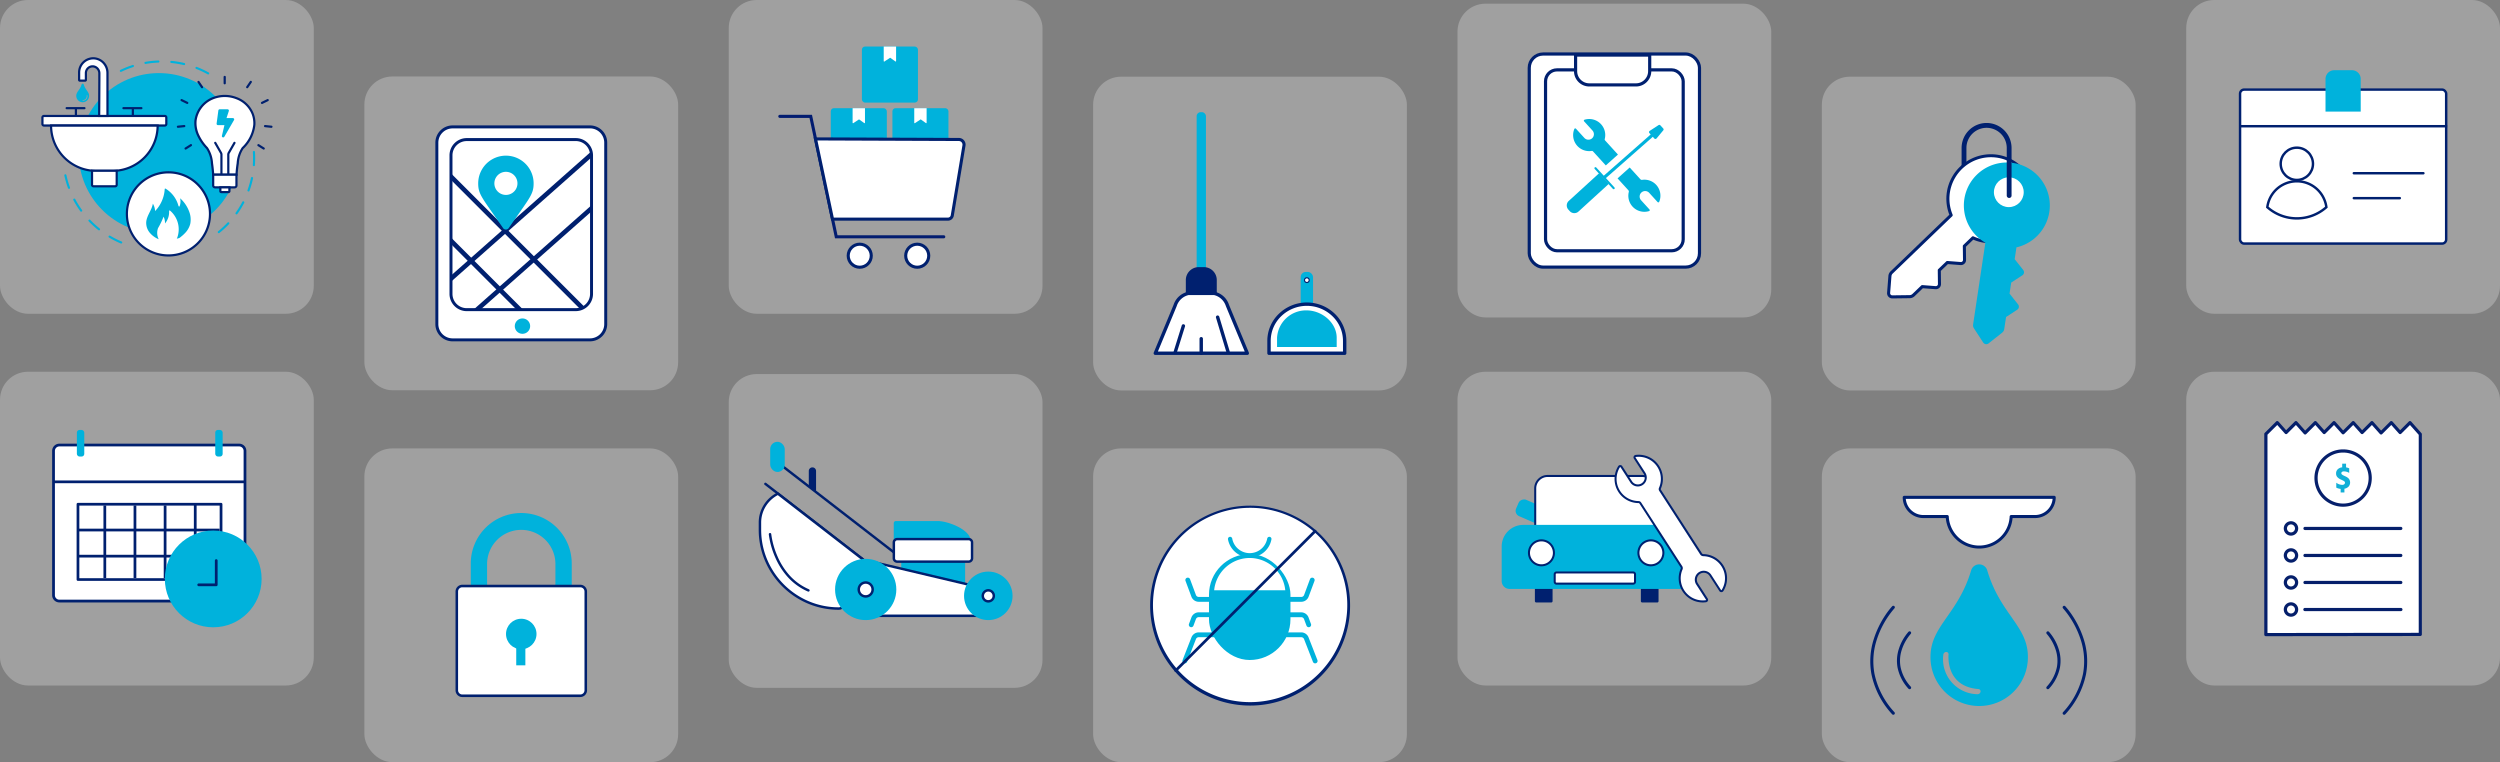 <?xml version="1.0" encoding="UTF-8"?> <svg xmlns="http://www.w3.org/2000/svg" id="Layer_1" data-name="Layer 1" viewBox="0 0 438.02 133.542"><rect x="0" y="0" width="438.02" height="133.542" fill="#808080" stroke="none"/><rect width="54.976" height="54.976" rx="4.901" style="fill:#fff;opacity:0.25"></rect><path d="M38.32,40.855a.187.187,0,0,1-.1-.332A16.6,16.6,0,0,0,39.863,39a.186.186,0,1,1,.271.256,17.008,17.008,0,0,1-1.684,1.558A.186.186,0,0,1,38.32,40.855Zm3.106-3.293a.2.2,0,0,1-.095-.034.187.187,0,0,1-.043-.261,16.546,16.546,0,0,0,1.175-1.909.187.187,0,0,1,.331.173,16.731,16.731,0,0,1-1.2,1.953A.186.186,0,0,1,41.426,37.562Zm2.1-4.008a.171.171,0,0,1-.05-.01.187.187,0,0,1-.112-.239,16.546,16.546,0,0,0,.613-2.158.187.187,0,0,1,.365.077,16.784,16.784,0,0,1-.627,2.207A.186.186,0,0,1,43.529,33.554ZM21.251,42.675a.176.176,0,0,1-.087-.014,16.91,16.91,0,0,1-2.046-1.035.187.187,0,1,1,.19-.321,16.6,16.6,0,0,0,2,1.012.187.187,0,0,1-.058.358Zm-3.89-2.313a.184.184,0,0,1-.131-.04,16.887,16.887,0,0,1-1.694-1.548.187.187,0,0,1,.27-.258,16.5,16.5,0,0,0,1.657,1.514.187.187,0,0,1-.1.332Zm-3.127-3.274a.188.188,0,0,1-.167-.077,16.75,16.75,0,0,1-1.215-1.947.187.187,0,0,1,.33-.176,16.364,16.364,0,0,0,1.188,1.9.187.187,0,0,1-.136.3Zm-2.129-4a.185.185,0,0,1-.19-.122,16.738,16.738,0,0,1-.641-2.2.187.187,0,1,1,.365-.079,16.386,16.386,0,0,0,.626,2.154.185.185,0,0,1-.111.239A.173.173,0,0,1,12.105,33.089Zm32.362-3.964a.186.186,0,0,1-.173-.2l0-.034a16.611,16.611,0,0,0,.008-2.242.187.187,0,1,1,.373-.024,17.054,17.054,0,0,1-.009,2.294l0,.033A.187.187,0,0,1,44.467,29.125Zm-8-16.077a.192.192,0,0,1-.085-.024,16.387,16.387,0,0,0-2.03-.954.187.187,0,0,1,.135-.348,16.788,16.788,0,0,1,2.077.976.187.187,0,0,1-.1.35ZM21.174,12.6a.187.187,0,0,1-.076-.355,16.884,16.884,0,0,1,2.131-.854.187.187,0,0,1,.115.356,16.345,16.345,0,0,0-2.084.834A.189.189,0,0,1,21.174,12.6Zm11.073-1.193a.165.165,0,0,1-.038,0A16.478,16.478,0,0,0,30,11.035a.186.186,0,1,1,.036-.371,16.718,16.718,0,0,1,2.263.376.186.186,0,0,1-.048.368Zm-6.762-.2a.187.187,0,0,1-.027-.371,16.882,16.882,0,0,1,2.281-.242.186.186,0,1,1,.014.372,16.614,16.614,0,0,0-2.23.238Z" style="fill:#00b2dc"></path><circle cx="27.835" cy="26.848" r="14.041" style="fill:#00b2dc"></circle><circle cx="29.513" cy="37.476" r="7.28" style="fill:#fff"></circle><path d="M29.513,44.95A7.474,7.474,0,1,1,34.8,42.761,7.429,7.429,0,0,1,29.513,44.95Zm0-14.561a7.088,7.088,0,1,0,5.011,2.076A7.037,7.037,0,0,0,29.513,30.389Z" style="fill:#00206f"></path><g id="UAwuVH"><path d="M28.905,39.149a2.272,2.272,0,0,0-.251-1.184,12.794,12.794,0,0,1-.963,2,2.468,2.468,0,0,0,.116,1.951,4.033,4.033,0,0,1-1.567-1.139,2.709,2.709,0,0,1-.625-1.809c.06-1.168.984-2.132,1.168-3.288a2.871,2.871,0,0,1,.394,1.3A6.07,6.07,0,0,0,28.855,33.2c0-.061.009-.137.066-.159a.153.153,0,0,1,.125.031,5.034,5.034,0,0,1,2.207,2.955c.023.088.1.2.175.154a.131.131,0,0,0,.046-.06,2.354,2.354,0,0,0,.081-1.386,5.772,5.772,0,0,1,1.557,2.255,3.858,3.858,0,0,1,.223,2.233,3.606,3.606,0,0,1-.887,1.581,5.945,5.945,0,0,1-.685.632,2.123,2.123,0,0,1-.369.271c-.095.045-.384.062-.432.176a4.311,4.311,0,0,0-1.142-4.96c-.038-.033-.088-.067-.134-.048s-.058.094-.055.152a3.116,3.116,0,0,1-.726,2.127Z" style="fill:#00b2dc"></path></g><rect x="7.43" y="20.319" width="21.709" height="1.676" rx="0.265" transform="translate(36.569 42.315) rotate(180)" style="fill:#fff"></rect><path d="M28.874,22.189H7.7a.459.459,0,0,1-.458-.459V20.584a.458.458,0,0,1,.458-.458H28.874a.458.458,0,0,1,.458.458V21.73A.459.459,0,0,1,28.874,22.189ZM7.7,20.513a.071.071,0,0,0-.071.071V21.73A.071.071,0,0,0,7.7,21.8H28.874a.071.071,0,0,0,.071-.072V20.584a.071.071,0,0,0-.071-.071Z" style="fill:#00206f"></path><path d="M16.885,22h2.8a7.938,7.938,0,0,1,7.938,7.938v0a0,0,0,0,1,0,0H8.947a0,0,0,0,1,0,0v0A7.938,7.938,0,0,1,16.885,22Z" transform="translate(36.569 51.942) rotate(180)" style="fill:#fff"></path><path d="M19.684,30.134h-2.8A8.133,8.133,0,0,1,8.753,22v-.193H27.816V22a8.133,8.133,0,0,1-8.132,8.132ZM9.143,22.2a7.744,7.744,0,0,0,7.742,7.551h2.8A7.746,7.746,0,0,0,27.426,22.2Z" style="fill:#00206f"></path><path d="M16.386,29.915h3.8a.263.263,0,0,1,.263.263v2.462a0,0,0,0,1,0,0H16.124a0,0,0,0,1,0,0V30.177A.263.263,0,0,1,16.386,29.915Z" transform="translate(36.569 62.553) rotate(180)" style="fill:#fff"></path><path d="M20.183,32.832h-3.8a.456.456,0,0,1-.456-.456V29.721h4.709v2.655A.456.456,0,0,1,20.183,32.832Zm-3.866-2.724v2.268a.069.069,0,0,0,.069.069h3.8a.069.069,0,0,0,.069-.069V30.108Z" style="fill:#00206f"></path><rect x="23.081" y="18.949" width="0.387" height="1.37" style="fill:#00206f"></rect><path d="M24.755,19.142h-3.11a.194.194,0,1,1,0-.387h3.11a.194.194,0,1,1,0,.387Z" style="fill:#00206f"></path><rect x="13.105" y="18.949" width="0.387" height="1.37" style="fill:#00206f"></rect><path d="M14.779,19.142H11.668a.194.194,0,0,1,0-.387h3.111a.194.194,0,1,1,0,.387Z" style="fill:#00206f"></path><path d="M14.3,14.8a.194.194,0,0,1,.373,0c.3,1.007.937,1.281.937,1.991a1.124,1.124,0,1,1-2.248,0C13.366,16.073,14,15.807,14.3,14.8Zm.156,2.8a.07.07,0,0,0,.022.038.068.068,0,0,0,.049.016.807.807,0,0,0,.787-.914.069.069,0,0,0-.067-.06.052.052,0,0,0-.054.059.708.708,0,0,1-.689.8A.053.053,0,0,0,14.46,17.6Z" style="fill:#00b2dc"></path><path d="M16.512,10.225a2.541,2.541,0,0,1,2.318,2.564v7.53H17.377l.03-6.091V12.857a1.216,1.216,0,0,0-1.065-1.227,1.183,1.183,0,0,0-1.3,1.176V14a.123.123,0,0,1-.124.124h-.933A.123.123,0,0,1,13.863,14V12.7A2.484,2.484,0,0,1,16.512,10.225Z" style="fill:#fff"></path><path d="M19.024,20.513H17.182l.032-6.286v-1.37a1.024,1.024,0,0,0-.891-1.034.987.987,0,0,0-1.085.983V14a.319.319,0,0,1-.318.318h-.933A.319.319,0,0,1,13.669,14V12.7a2.678,2.678,0,0,1,2.855-2.672h0a2.728,2.728,0,0,1,2.5,2.757Zm-1.453-.387h1.065V12.789a2.429,2.429,0,0,0-.614-1.617,2.227,2.227,0,0,0-1.523-.753A2.291,2.291,0,0,0,14.056,12.7v1.229h.8V12.806a1.378,1.378,0,0,1,.45-1.017,1.36,1.36,0,0,1,1.059-.351A1.413,1.413,0,0,1,17.6,12.857v1.371Z" style="fill:#00206f"></path><path d="M47.546,22.4h-.02l-1.1-.114a.193.193,0,1,1,.039-.385l1.1.114a.193.193,0,0,1-.02.386Z" style="fill:#00206f"></path><path d="M44.266,19.94a5.392,5.392,0,0,0-7.292-2.587,4.921,4.921,0,0,0-2.719,3.766,6.324,6.324,0,0,0,1.981,4.793l.038.041c.87.922,1.075,4.658,1.075,4.658h4.09s.2-3.736,1.075-4.658a6.714,6.714,0,0,0,2.048-4.093A4.588,4.588,0,0,0,44.266,19.94Z" style="fill:#fff"></path><path d="M41.439,30.805H37.165l-.01-.184c0-.009-.052-.939-.209-1.967a5.15,5.15,0,0,0-.813-2.568l-.038-.041A8.473,8.473,0,0,1,34.55,23.8a5.176,5.176,0,0,1-.488-2.7,5.123,5.123,0,0,1,2.826-3.919,5.816,5.816,0,0,1,4.614-.16,5.032,5.032,0,0,1,2.944,2.85h0a4.776,4.776,0,0,1,.31,2,6.8,6.8,0,0,1-2.1,4.215,5.154,5.154,0,0,0-.812,2.568c-.157,1.028-.209,1.958-.209,1.967l-.01.184Zm-3.909-.388h3.728c.023-.325.083-1.045.2-1.819a5.7,5.7,0,0,1,.914-2.778,6.44,6.44,0,0,0,2-3.97,4.39,4.39,0,0,0-.284-1.84,4.644,4.644,0,0,0-2.723-2.629,5.423,5.423,0,0,0-4.3.146,4.727,4.727,0,0,0-2.613,3.612,4.789,4.789,0,0,0,.455,2.5,8.067,8.067,0,0,0,1.476,2.146l.037.04a5.709,5.709,0,0,1,.914,2.778C37.447,29.372,37.507,30.092,37.53,30.417Z" style="fill:#00206f"></path><path d="M46.2,26.215a.2.2,0,0,1-.1-.03l-.935-.591a.194.194,0,0,1,.207-.327l.935.59a.194.194,0,0,1-.1.358Z" style="fill:#00206f"></path><path d="M39.369,14.781a.194.194,0,0,1-.194-.194V13.481a.194.194,0,0,1,.388,0v1.106A.194.194,0,0,1,39.369,14.781Z" style="fill:#00206f"></path><path d="M43.313,15.469a.188.188,0,0,1-.108-.033.193.193,0,0,1-.052-.269l.621-.915a.194.194,0,1,1,.32.218l-.62.914A.193.193,0,0,1,43.313,15.469Z" style="fill:#00206f"></path><path d="M45.908,18.222a.194.194,0,0,1-.085-.368l.993-.485a.193.193,0,1,1,.17.347l-.993.486A.189.189,0,0,1,45.908,18.222Z" style="fill:#00206f"></path><path d="M32.516,26.215a.194.194,0,0,1-.1-.358l.935-.59a.193.193,0,1,1,.206.327l-.934.591A.2.2,0,0,1,32.516,26.215Z" style="fill:#00206f"></path><path d="M31.171,22.4a.194.194,0,0,1-.02-.386l1.1-.114a.194.194,0,1,1,.04.385l-1.1.114Z" style="fill:#00206f"></path><path d="M35.4,15.469a.19.19,0,0,1-.16-.085l-.621-.914a.194.194,0,0,1,.321-.218l.62.915a.194.194,0,0,1-.051.269A.189.189,0,0,1,35.4,15.469Z" style="fill:#00206f"></path><path d="M32.81,18.222a.183.183,0,0,1-.085-.02l-.993-.486a.193.193,0,1,1,.17-.347l.993.485a.194.194,0,0,1-.085.368Z" style="fill:#00206f"></path><path d="M38.8,30.805a.194.194,0,0,1-.194-.194V27.1a.466.466,0,0,0-.061-.23l-1-1.742a.193.193,0,0,1,.336-.192l.995,1.742a.843.843,0,0,1,.112.422v3.509A.193.193,0,0,1,38.8,30.805Z" style="fill:#00206f"></path><path d="M40,30.805a.193.193,0,0,1-.193-.194V27.1a.843.843,0,0,1,.112-.422l.995-1.742a.193.193,0,1,1,.336.192l-.995,1.742a.466.466,0,0,0-.061.23v3.509A.194.194,0,0,1,40,30.805Z" style="fill:#00206f"></path><path d="M40.8,20.69H39.687l.41-1.249a.232.232,0,0,0-.223-.291H38.488a.232.232,0,0,0-.229.2l-.308,2.31a.232.232,0,0,0,.229.262h1.142l-.443,1.871a.231.231,0,0,0,.424.169L41,21.036A.23.23,0,0,0,40.8,20.69Z" style="fill:#00b2dc"></path><path d="M37.349,30.611h4.081a0,0,0,0,1,0,0v1.882a.331.331,0,0,1-.331.331H37.679a.331.331,0,0,1-.331-.331V30.611A0,0,0,0,1,37.349,30.611Z" style="fill:#fff"></path><path d="M41.1,33.017h-3.42a.525.525,0,0,1-.524-.524V30.417h4.468v2.076A.525.525,0,0,1,41.1,33.017Zm-3.557-2.212v1.688a.137.137,0,0,0,.137.137H41.1a.137.137,0,0,0,.137-.137V30.805Z" style="fill:#00206f"></path><path d="M38.608,32.824h1.586a0,0,0,0,1,0,0v.667a.162.162,0,0,1-.162.162H38.77a.162.162,0,0,1-.162-.162v-.667A0,0,0,0,1,38.608,32.824Z" style="fill:#fff"></path><path d="M40.031,33.847H38.77a.357.357,0,0,1-.356-.356V32.63h1.973v.861A.357.357,0,0,1,40.031,33.847Zm-1.23-.388H40v-.442H38.8Z" style="fill:#00206f"></path><rect x="63.841" y="13.401" width="54.976" height="54.976" rx="4.901" style="fill:#fff;opacity:0.25"></rect><rect x="79.018" y="24.457" width="24.622" height="29.793" rx="2.036" style="fill:#fff"></rect><rect x="85.637" y="37.441" width="0.812" height="23.545" transform="translate(-9.598 75.256) rotate(-45)" style="fill:#00206f"></rect><rect x="90.12" y="24.842" width="0.812" height="35.226" transform="translate(-3.506 76.446) rotate(-45)" style="fill:#00206f"></rect><rect x="74.755" y="46.62" width="33.966" height="0.812" transform="translate(-8.131 72.588) rotate(-41.497)" style="fill:#00206f"></rect><rect x="72.447" y="38.19" width="36.251" height="0.812" transform="translate(-2.839 69.7) rotate(-41.497)" style="fill:#00206f"></rect><path d="M103.362,22.234H79.3a2.758,2.758,0,0,0-2.758,2.759V56.786A2.758,2.758,0,0,0,79.3,59.544h24.067a2.758,2.758,0,0,0,2.758-2.758V24.993A2.758,2.758,0,0,0,103.362,22.234Zm.278,29.258a2.758,2.758,0,0,1-2.759,2.758H81.776a2.758,2.758,0,0,1-2.758-2.758V27.215a2.758,2.758,0,0,1,2.758-2.758h19.105a2.758,2.758,0,0,1,2.759,2.758Z" style="fill:#fff"></path><path d="M103.362,59.806H79.3a3.024,3.024,0,0,1-3.02-3.02V24.992a3.023,3.023,0,0,1,3.02-3.019h24.067a3.023,3.023,0,0,1,3.02,3.019V56.786A3.024,3.024,0,0,1,103.362,59.806ZM79.3,22.5a2.5,2.5,0,0,0-2.5,2.5V56.786a2.5,2.5,0,0,0,2.5,2.5h24.067a2.5,2.5,0,0,0,2.5-2.5V24.992a2.5,2.5,0,0,0-2.5-2.5Zm21.586,32.016H81.776a3.024,3.024,0,0,1-3.02-3.02V27.215a3.024,3.024,0,0,1,3.02-3.02h19.105a3.023,3.023,0,0,1,3.02,3.02V51.492A3.023,3.023,0,0,1,100.881,54.512ZM81.776,24.719a2.5,2.5,0,0,0-2.5,2.5V51.492a2.5,2.5,0,0,0,2.5,2.5h19.105a2.5,2.5,0,0,0,2.5-2.5V27.215a2.5,2.5,0,0,0-2.5-2.5Z" style="fill:#00206f"></path><circle cx="91.54" cy="57.139" r="1.349" style="fill:#00b2dc"></circle><path d="M88.14,39.958c-3.674-5.326-4.356-5.873-4.356-7.83a4.855,4.855,0,0,1,9.71,0c0,1.957-.682,2.5-4.356,7.83a.607.607,0,0,1-1,0Zm.5-5.807a2.023,2.023,0,1,0-2.023-2.023A2.023,2.023,0,0,0,88.639,34.151Z" style="fill:#00b2dc"></path><rect x="127.681" width="54.976" height="54.976" rx="4.901" style="fill:#fff;opacity:0.25"></rect><rect x="145.557" y="18.954" width="9.82" height="9.82" rx="0.547" style="fill:#00b2dc"></rect><path d="M151.432,21.571l-.883-.634a.065.065,0,0,0-.075,0l-.974.644c-.054.036-.117-.015-.117-.093V18.954h2.168V21.48C151.551,21.559,151.486,21.609,151.432,21.571Z" style="fill:#fff"></path><rect x="156.357" y="18.954" width="9.82" height="9.82" rx="0.547" style="fill:#00b2dc"></rect><path d="M162.232,21.571l-.883-.634a.065.065,0,0,0-.075,0l-.974.644c-.053.036-.117-.015-.117-.093V18.954h2.168V21.48C162.351,21.559,162.286,21.609,162.232,21.571Z" style="fill:#fff"></path><rect x="151.012" y="8.153" width="9.82" height="9.82" rx="0.547" style="fill:#00b2dc"></rect><path d="M156.887,10.771,156,10.137a.063.063,0,0,0-.075,0l-.975.644c-.053.035-.116-.015-.116-.093V8.153h2.168v2.526C157.006,10.759,156.94,10.809,156.887,10.771Z" style="fill:#fff"></path><polyline points="136.629 20.387 142.046 20.387 146.519 41.49 165.354 41.49" style="fill:none;stroke:#021c70;stroke-linecap:round;stroke-miterlimit:10;stroke-width:0.541px"></polyline><path d="M166.079,38.394H145.863l-2.979-14.056,25.122.1a.906.906,0,0,1,.889,1.055l-2.047,12.257A.769.769,0,0,1,166.079,38.394Z" style="fill:#fff;stroke:#00206f;stroke-miterlimit:10;stroke-width:0.541px"></path><circle cx="160.705" cy="44.803" r="2.019" style="fill:#fff;stroke:#00206f;stroke-miterlimit:10;stroke-width:0.541px"></circle><circle cx="150.633" cy="44.803" r="2.019" style="fill:#fff;stroke:#00206f;stroke-miterlimit:10;stroke-width:0.541px"></circle><rect x="191.522" y="13.435" width="54.976" height="54.976" rx="4.901" style="fill:#fff;opacity:0.25"></rect><rect x="209.663" y="19.655" width="1.628" height="29.704" rx="0.681" style="fill:#00b2dc"></rect><path d="M210.035,46.8h.884a2.269,2.269,0,0,1,2.269,2.269v2.594a.094.094,0,0,1-.094.094h-5.233a.094.094,0,0,1-.094-.094V49.072A2.269,2.269,0,0,1,210.035,46.8Z" style="fill:#00206f"></path><path d="M215.055,53.511a3.141,3.141,0,0,0-2.33-2.108l-2.248,0-2.249,0a3.141,3.141,0,0,0-2.33,2.108c-.793,1.941-3.48,8.382-3.48,8.382h16.117S215.849,55.452,215.055,53.511Z" style="fill:#fff"></path><path d="M218.535,62.191H202.418a.3.3,0,0,1-.275-.413c.027-.064,2.695-6.462,3.48-8.38a3.415,3.415,0,0,1,2.573-2.291l.032,0,2.248,0,2.25,0,.031,0a3.415,3.415,0,0,1,2.574,2.291c.785,1.918,3.453,8.316,3.479,8.38a.294.294,0,0,1-.027.28A.3.3,0,0,1,218.535,62.191Zm-15.669-.6h15.222c-.606-1.455-2.64-6.337-3.309-7.971a2.883,2.883,0,0,0-2.074-1.923l-2.229,0-2.228,0a2.867,2.867,0,0,0-2.074,1.923C205.506,55.258,203.472,60.14,202.866,61.6Z" style="fill:#00206f"></path><line x1="205.918" y1="61.656" x2="207.327" y2="57.141" style="fill:#fff"></line><path d="M205.918,61.954a.3.3,0,0,1-.285-.387l1.409-4.515a.3.3,0,1,1,.569.177L206.2,61.744A.3.3,0,0,1,205.918,61.954Z" style="fill:#00206f"></path><line x1="215.172" y1="61.656" x2="213.347" y2="55.604" style="fill:#fff"></line><path d="M215.172,61.954a.3.3,0,0,1-.286-.212l-1.825-6.052a.3.3,0,1,1,.571-.172l1.825,6.051a.3.3,0,0,1-.2.372A.29.29,0,0,1,215.172,61.954Z" style="fill:#00206f"></path><path d="M210.465,62.178a.3.3,0,0,1-.3-.3V59.35a.3.3,0,1,1,.6,0v2.53A.3.3,0,0,1,210.465,62.178Z" style="fill:#00206f"></path><rect x="227.89" y="47.645" width="2.164" height="7.455" rx="0.906" style="fill:#00b2dc"></rect><path d="M235.6,61.893V59.725a6.552,6.552,0,0,0-6.629-6.433h0a6.552,6.552,0,0,0-6.629,6.433v2.168Z" style="fill:#fff"></path><path d="M235.6,62.191H222.343a.3.3,0,0,1-.3-.3V59.725a6.59,6.59,0,0,1,2.038-4.757,7.043,7.043,0,0,1,9.779,0,6.59,6.59,0,0,1,2.038,4.757v2.168A.3.3,0,0,1,235.6,62.191Zm-12.96-.6H235.3v-1.87a5.994,5.994,0,0,0-1.857-4.329,6.445,6.445,0,0,0-8.948,0,6,6,0,0,0-1.857,4.329Z" style="fill:#00206f"></path><path d="M234.2,60.8V59.182c0-2.637-2.568-4.8-5.285-4.8h0a5.086,5.086,0,0,0-5.165,4.8V60.8Z" style="fill:#00b2dc"></path><circle cx="228.972" cy="49.089" r="0.414" style="fill:#fff"></circle><path d="M228.972,49.6a.515.515,0,1,1,.515-.515A.516.516,0,0,1,228.972,49.6Zm0-.828a.313.313,0,1,0,.313.313A.313.313,0,0,0,228.972,48.776Z" style="fill:#00206f"></path><rect x="255.362" y="0.643" width="54.976" height="54.976" rx="4.901" style="fill:#fff;opacity:0.25"></rect><rect x="267.937" y="9.464" width="29.827" height="37.334" rx="2.42" style="fill:#fff;stroke:#00206f;stroke-miterlimit:10;stroke-width:0.557px"></rect><rect x="270.792" y="12.242" width="24.118" height="31.692" rx="2.005" style="fill:#fff;stroke:#00206f;stroke-miterlimit:10;stroke-width:0.557px"></rect><path d="M276.055,9.649h12.985a0,0,0,0,1,0,0v2.818a2.409,2.409,0,0,1-2.409,2.409h-8.167a2.409,2.409,0,0,1-2.409-2.409V9.649a0,0,0,0,1,0,0Z" style="fill:#fff;stroke:#00206f;stroke-miterlimit:10;stroke-width:0.557px"></path><path d="M283.477,27.081,281.222,24.6a.262.262,0,0,1-.057-.242,2.809,2.809,0,0,0-3.543-3.383.172.172,0,0,0-.077.279l1.471,1.615a.967.967,0,0,1-.064,1.36h0a.967.967,0,0,1-1.36-.064l-1.47-1.615a.171.171,0,0,0-.285.05,2.809,2.809,0,0,0,3.038,3.844.256.256,0,0,1,.233.079l2.241,2.462Z" style="fill:#00b2dc"></path><path d="M290.191,32.4a2.809,2.809,0,0,0-2.482-.888.327.327,0,0,1-.292-.1l-1.881-2.066-2.128,1.907,1.9,2.086a.32.32,0,0,1,.071.294,2.808,2.808,0,0,0,3.55,3.353A.171.171,0,0,0,289,36.7l-1.471-1.616a.967.967,0,0,1,.064-1.36h0a.966.966,0,0,1,1.36.064l1.471,1.615a.171.171,0,0,0,.285-.05A2.812,2.812,0,0,0,290.191,32.4Z" style="fill:#00b2dc"></path><line x1="279.537" y1="29.47" x2="282.729" y2="32.968" style="fill:none;stroke:#00b2dc;stroke-linecap:round;stroke-miterlimit:10;stroke-width:0.372px"></line><path d="M276.714,29.929h2.522a0,0,0,0,1,0,0v7.2a1.079,1.079,0,0,1-1.079,1.079h-.364a1.079,1.079,0,0,1-1.079-1.079v-7.2A0,0,0,0,1,276.714,29.929Z" transform="translate(115.743 -194.212) rotate(47.613)" style="fill:#00b2dc"></path><line x1="281.169" y1="31.005" x2="289.702" y2="23.498" style="fill:none;stroke:#00b2dc;stroke-linecap:round;stroke-miterlimit:10;stroke-width:0.557px"></line><path d="M289.871,24.285l-.9-.985a.262.262,0,0,1,.09-.381l1.522-.992a.242.242,0,0,1,.311.016l.534.586a.242.242,0,0,1-.018.317l-1.157,1.391A.26.26,0,0,1,289.871,24.285Z" style="fill:#00b2dc"></path><rect x="383.043" width="54.976" height="54.976" rx="4.901" style="fill:#fff;opacity:0.25"></rect><rect x="392.475" y="15.699" width="36.114" height="26.979" rx="0.719" style="fill:#fff;stroke:#00206f;stroke-miterlimit:10;stroke-width:0.431px"></rect><line x1="392.301" y1="22.114" x2="428.762" y2="22.114" style="fill:none;stroke:#00206f;stroke-miterlimit:10;stroke-width:0.431px"></line><path d="M408.988,12.3h3.088a1.54,1.54,0,0,1,1.54,1.54v5.71a0,0,0,0,1,0,0h-6.168a0,0,0,0,1,0,0v-5.71A1.54,1.54,0,0,1,408.988,12.3Z" style="fill:#00b2dc"></path><line x1="412.408" y1="30.35" x2="424.599" y2="30.35" style="fill:none;stroke:#00206f;stroke-linecap:round;stroke-miterlimit:10;stroke-width:0.431px"></line><line x1="412.408" y1="34.716" x2="420.464" y2="34.716" style="fill:none;stroke:#00206f;stroke-linecap:round;stroke-miterlimit:10;stroke-width:0.431px"></line><circle cx="402.425" cy="28.701" r="2.828" style="fill:none;stroke:#00206f;stroke-miterlimit:10;stroke-width:0.431px"></circle><path d="M402.425,38.262A7.782,7.782,0,0,0,407.6,36.3a5.218,5.218,0,0,0-10.347,0A7.782,7.782,0,0,0,402.425,38.262Z" style="fill:none;stroke:#00206f;stroke-miterlimit:10;stroke-width:0.431px"></path><rect x="319.203" y="13.435" width="54.976" height="54.976" rx="4.901" style="fill:#fff;opacity:0.25"></rect><path d="M330.9,51.317l.231-2.949a.978.978,0,0,1,.3-.627L341.858,37.7a7.53,7.53,0,1,1,3.82,3.972l-1.507,1.451.032,2.416a.633.633,0,0,1-.682.64l-2.334-.183-1.407,1.355.032,2.416a.634.634,0,0,1-.683.64l-2.333-.183-1.54,1.483a.975.975,0,0,1-.663.272l-3.039.04A.649.649,0,0,1,330.9,51.317Z" style="fill:#fff"></path><path d="M331.545,52.285a.917.917,0,0,1-.914-.989l.231-2.949a1.24,1.24,0,0,1,.377-.8l10.3-9.919a7.8,7.8,0,1,1,4.193,4.361l-1.292,1.244.03,2.3a.9.9,0,0,1-.972.912l-2.213-.173-1.237,1.19.03,2.3a.9.9,0,0,1-.972.911L336.9,50.5l-1.453,1.4a1.234,1.234,0,0,1-.845.347l-3.04.04Zm-.378-.947a.38.38,0,0,0,.383.409l3.04-.04a.706.706,0,0,0,.479-.2l1.54-1.483a.271.271,0,0,1,.208-.074l2.333.183a.365.365,0,0,0,.393-.368l-.032-2.416a.272.272,0,0,1,.082-.2L341,45.8a.269.269,0,0,1,.207-.074l2.334.182a.363.363,0,0,0,.392-.368l-.032-2.416a.268.268,0,0,1,.083-.2l1.506-1.451a.271.271,0,0,1,.3-.05,7.27,7.27,0,1,0-3.683-3.831.27.27,0,0,1-.063.3L331.612,47.935a.7.7,0,0,0-.214.453l-.231,2.95Z" style="fill:#00206f"></path><path d="M350.507,36.084a2.881,2.881,0,0,1-2.082-.885h0a2.892,2.892,0,1,1,2.082.885Zm-1.681-1.271a2.335,2.335,0,1,0-.651-1.663,2.335,2.335,0,0,0,.651,1.663Z" style="fill:#00206f"></path><path d="M347.468,60.006l-1.615-2.478a.974.974,0,0,1-.148-.677l2.145-14.327a7.53,7.53,0,1,1,5.449.817l-.31,2.069,1.5,1.9a.633.633,0,0,1-.151.923l-1.961,1.28-.289,1.933,1.5,1.895a.633.633,0,0,1-.151.923l-1.96,1.28-.317,2.115a.979.979,0,0,1-.359.62l-2.385,1.887A.647.647,0,0,1,347.468,60.006Z" style="fill:#00b2dc"></path><circle cx="351.96" cy="33.678" r="2.611" style="fill:#fff"></circle><path d="M348.066,21.545a4.387,4.387,0,0,0-4.38,4.384V29.4l.257-.108a3.8,3.8,0,0,1,.591-.513V25.929a3.532,3.532,0,1,1,7.064,0v8.337h0v.013h0a.423.423,0,0,0,.844.022h0V25.929A4.387,4.387,0,0,0,348.066,21.545Z" style="fill:#00206f"></path><rect y="65.131" width="54.976" height="54.976" rx="4.901" style="fill:#fff;opacity:0.25"></rect><rect x="9.379" y="77.977" width="33.544" height="27.334" rx="1.023" style="fill:#fff"></rect><path d="M41.9,105.551H10.4a1.265,1.265,0,0,1-1.263-1.263V79A1.265,1.265,0,0,1,10.4,77.736H41.9A1.265,1.265,0,0,1,43.164,79v25.288A1.265,1.265,0,0,1,41.9,105.551ZM10.4,78.217A.783.783,0,0,0,9.62,79v25.288a.784.784,0,0,0,.782.783H41.9a.784.784,0,0,0,.782-.783V79a.783.783,0,0,0-.782-.783Z" style="fill:#00206f"></path><path d="M42.737,84.659H9.557a.24.24,0,1,1,0-.48h33.18a.24.24,0,0,1,0,.48Z" style="fill:#00206f"></path><rect x="13.468" y="75.329" width="1.298" height="4.661" rx="0.46" style="fill:#00b2dc"></rect><rect x="37.713" y="75.329" width="1.298" height="4.661" rx="0.46" style="fill:#00b2dc"></rect><path d="M38.728,101.778H13.662a.239.239,0,0,1-.24-.24V88.345a.239.239,0,0,1,.24-.24H38.728a.239.239,0,0,1,.24.24v13.193A.239.239,0,0,1,38.728,101.778ZM13.9,101.3H38.488V88.585H13.9Z" style="fill:#00206f"></path><rect x="13.56" y="92.626" width="24.92" height="0.48" style="fill:#00206f"></rect><rect x="13.56" y="97.202" width="24.92" height="0.48" style="fill:#00206f"></rect><rect x="18.125" y="88.556" width="0.48" height="12.728" style="fill:#00206f"></rect><rect x="23.406" y="88.556" width="0.48" height="12.728" style="fill:#00206f"></rect><rect x="28.687" y="88.556" width="0.48" height="12.728" style="fill:#00206f"></rect><rect x="33.967" y="88.477" width="0.48" height="12.942" style="fill:#00206f"></rect><circle cx="37.36" cy="101.431" r="8.478" style="fill:#00b2dc"></circle><path d="M37.886,102.706H34.817a.24.24,0,1,1,0-.48h2.829V98.22a.24.24,0,1,1,.48,0v4.246A.24.24,0,0,1,37.886,102.706Z" style="fill:#00206f"></path><rect x="63.841" y="78.565" width="54.976" height="54.976" rx="4.901" style="fill:#fff;opacity:0.25"></rect><path d="M91.329,110.948a8.855,8.855,0,0,1-8.845-8.844v-3.28a8.845,8.845,0,1,1,17.689,0v3.28A8.854,8.854,0,0,1,91.329,110.948Zm0-18.111a5.994,5.994,0,0,0-5.987,5.987v3.28a5.987,5.987,0,0,0,11.973,0v-3.28A5.993,5.993,0,0,0,91.329,92.837Z" style="fill:#00b2dc"></path><rect x="80.031" y="102.674" width="22.595" height="19.231" rx="0.964" style="fill:#fff"></rect><path d="M101.663,122.128H81a1.188,1.188,0,0,1-1.187-1.187v-17.3A1.188,1.188,0,0,1,81,102.451h20.668a1.188,1.188,0,0,1,1.187,1.186v17.3A1.188,1.188,0,0,1,101.663,122.128ZM81,102.9a.741.741,0,0,0-.741.74v17.3a.741.741,0,0,0,.741.74h20.668a.741.741,0,0,0,.74-.74v-17.3a.741.741,0,0,0-.74-.74Z" style="fill:#00206f"></path><circle cx="91.329" cy="111.081" r="2.671" style="fill:#00b2dc"></circle><rect x="90.45" y="113.242" width="1.598" height="3.328" style="fill:#00b2dc"></rect><rect x="127.681" y="65.538" width="54.976" height="54.976" rx="4.901" style="fill:#fff;opacity:0.25"></rect><path d="M153.616,100.093a.218.218,0,0,1-.133-.045l-19.5-15.086a.217.217,0,1,1,.265-.343l19.5,15.085a.217.217,0,0,1-.132.389Z" style="fill:#00206f"></path><path d="M136.294,86.492a5.665,5.665,0,0,0-3.146,5.059v1.271a13.841,13.841,0,0,0,13.8,13.8h0a1.041,1.041,0,0,0,1.039-1.039l3.115-7.634Z" style="fill:#fff"></path><path d="M146.948,106.839a13.845,13.845,0,0,1-5.443-1.106,14.148,14.148,0,0,1-7.468-7.468,13.841,13.841,0,0,1-1.106-5.443V91.551a5.835,5.835,0,0,1,.909-3.127A5.93,5.93,0,0,1,136.2,86.3a.216.216,0,0,1,.229.023l14.808,11.457a.216.216,0,0,1,.068.253l-3.1,7.6A1.258,1.258,0,0,1,146.948,106.839ZM136.271,86.748a5.486,5.486,0,0,0-2.064,1.909,5.388,5.388,0,0,0-.842,2.894v1.271a13.4,13.4,0,0,0,1.072,5.274,13.716,13.716,0,0,0,7.238,7.238,13.41,13.41,0,0,0,5.273,1.071.823.823,0,0,0,.822-.822.23.23,0,0,1,.016-.082l3.053-7.481Z" style="fill:#00206f"></path><rect x="157.906" y="98.131" width="11.192" height="5.059" style="fill:#00b2dc"></rect><path d="M170.053,94.729h-13.46V91.662a.364.364,0,0,1,.36-.369h7.362c1.811,0,5.738,1.538,5.738,3.436Z" style="fill:#00b2dc"></path><polygon points="171.404 107.893 153.404 107.893 153.404 98.575 171.404 102.832 171.404 107.893" style="fill:#fff"></polygon><path d="M171.4,108.11h-18a.217.217,0,0,1-.217-.217V98.575a.215.215,0,0,1,.082-.17.213.213,0,0,1,.185-.041l18,4.257a.216.216,0,0,1,.167.211v5.061A.217.217,0,0,1,171.4,108.11Zm-17.783-.434h17.566V103l-17.566-4.155Z" style="fill:#00206f"></path><circle cx="151.677" cy="103.281" r="5.366" style="fill:#00b2dc"></circle><circle cx="151.677" cy="103.281" r="1.218" style="fill:#fff"></circle><path d="M151.677,104.716a1.435,1.435,0,1,1,1.435-1.435A1.437,1.437,0,0,1,151.677,104.716Zm0-2.436a1,1,0,1,0,1,1A1,1,0,0,0,151.677,102.28Z" style="fill:#00206f"></path><circle cx="173.158" cy="104.396" r="4.25" style="fill:#00b2dc"></circle><circle cx="173.158" cy="104.396" r="0.965" style="fill:#fff"></circle><path d="M173.158,105.578a1.182,1.182,0,1,1,1.181-1.182A1.183,1.183,0,0,1,173.158,105.578Zm0-1.93a.748.748,0,1,0,.747.748A.749.749,0,0,0,173.158,103.648Z" style="fill:#00206f"></path><rect x="156.608" y="94.457" width="13.699" height="3.943" rx="0.583" style="fill:#fff"></rect><path d="M169.724,98.617H157.191a.8.8,0,0,1-.8-.8V95.04a.8.8,0,0,1,.8-.8h12.533a.8.8,0,0,1,.8.8v2.777A.8.8,0,0,1,169.724,98.617Zm-12.533-3.943a.366.366,0,0,0-.366.366v2.777a.366.366,0,0,0,.366.366h12.533a.366.366,0,0,0,.366-.366V95.04a.366.366,0,0,0-.366-.366Z" style="fill:#00206f"></path><path d="M156.535,96.925a.222.222,0,0,1-.133-.045L136.9,81.794a.217.217,0,1,1,.266-.343l19.5,15.086a.217.217,0,0,1-.133.388Z" style="fill:#00206f"></path><rect x="134.947" y="77.406" width="2.544" height="5.289" rx="1.272" style="fill:#00b2dc"></rect><path d="M141.832,85.423a5.84,5.84,0,0,1,1.07.709.64.64,0,0,0,.079-.307V82.5a.638.638,0,0,0-1.275,0v2.829C141.748,85.357,141.79,85.389,141.832,85.423Z" style="fill:#00206f"></path><path d="M141.642,103.659a.225.225,0,0,1-.087-.017,10.3,10.3,0,0,1-3.677-2.7,12.732,12.732,0,0,1-2.065-3.317,14.564,14.564,0,0,1-1.115-4.006.217.217,0,0,1,.432-.041h0a14.342,14.342,0,0,0,1.087,3.887,12.274,12.274,0,0,0,1.993,3.2,9.838,9.838,0,0,0,3.518,2.579.217.217,0,0,1-.086.416Z" style="fill:#00206f"></path><rect x="191.522" y="78.565" width="54.976" height="54.976" rx="4.901" style="fill:#fff;opacity:0.25"></rect><circle cx="219.01" cy="106.054" r="17.323" style="fill:#fff"></circle><path d="M219.01,123.622a17.515,17.515,0,1,1,6.838-1.381A17.458,17.458,0,0,1,219.01,123.622Zm0-34.647a17.022,17.022,0,1,0,6.648,1.342A16.965,16.965,0,0,0,219.01,88.975Z" style="fill:#00206f"></path><rect x="211.824" y="97.074" width="14.274" height="18.563" rx="7.137" style="fill:#00b2dc"></rect><path d="M218.96,97.669a3.868,3.868,0,0,1-3.806-3.172.372.372,0,0,1,.081-.307.376.376,0,0,1,.66.174,3.117,3.117,0,0,0,6.13,0,.377.377,0,0,1,.661-.174.372.372,0,0,1,.081.307A3.868,3.868,0,0,1,218.96,97.669Z" style="fill:#00b2dc"></path><path d="M225.191,103.416a6.282,6.282,0,0,0-6.231-5.653h0a6.281,6.281,0,0,0-6.23,5.653Z" style="fill:#fff"></path><path d="M227.987,105.438h-1.975a.423.423,0,1,1,0-.845h1.975a.533.533,0,0,0,.5-.345l1.03-2.763a.422.422,0,1,1,.791.3l-1.03,2.762A1.38,1.38,0,0,1,227.987,105.438Z" style="fill:#00b2dc"></path><path d="M229.305,109.891a.422.422,0,0,1-.4-.275l-.424-1.137a.534.534,0,0,0-.5-.346h-1.975a.423.423,0,1,1,0-.845h1.975a1.381,1.381,0,0,1,1.289.9l.424,1.137a.421.421,0,0,1-.248.543A.4.4,0,0,1,229.305,109.891Z" style="fill:#00b2dc"></path><path d="M230.428,116.227a.421.421,0,0,1-.393-.269l-1.548-3.964,0-.006a.534.534,0,0,0-.5-.345h-3.234a.423.423,0,1,1,0-.845h3.234a1.382,1.382,0,0,1,1.288.892l1.547,3.961a.423.423,0,0,1-.394.576Z" style="fill:#00b2dc"></path><path d="M212.008,105.438h-1.975a1.382,1.382,0,0,1-1.29-.895l-1.03-2.762a.423.423,0,0,1,.792-.3l1.03,2.763a.532.532,0,0,0,.5.345h1.975a.423.423,0,1,1,0,.845Z" style="fill:#00b2dc"></path><path d="M208.715,109.891a.4.4,0,0,1-.147-.027.422.422,0,0,1-.249-.543l.424-1.137a1.383,1.383,0,0,1,1.29-.9h1.975a.423.423,0,1,1,0,.845h-1.975a.533.533,0,0,0-.5.346l-.424,1.137A.422.422,0,0,1,208.715,109.891Z" style="fill:#00b2dc"></path><path d="M207.592,116.227a.413.413,0,0,1-.154-.029.423.423,0,0,1-.24-.547l1.547-3.961a1.38,1.38,0,0,1,1.288-.892h3.234a.423.423,0,1,1,0,.845h-3.234a.532.532,0,0,0-.5.345l0,.006-1.548,3.964A.421.421,0,0,1,207.592,116.227Z" style="fill:#00b2dc"></path><line x1="205.996" y1="117.486" x2="230.423" y2="93.059" style="fill:#fff"></line><path d="M206,117.731a.245.245,0,0,1-.173-.418L230.25,92.886a.245.245,0,0,1,.346.346l-24.427,24.427A.243.243,0,0,1,206,117.731Z" style="fill:#00206f"></path><rect x="255.362" y="65.131" width="54.976" height="54.976" rx="4.901" style="fill:#fff;opacity:0.25"></rect><rect x="287.491" y="101.92" width="3.099" height="3.642" rx="0.227" style="fill:#00206f"></rect><circle cx="288.849" cy="97.574" r="2.185" style="fill:#fff"></circle><path d="M288.849,99.95a2.376,2.376,0,1,1,2.376-2.376A2.378,2.378,0,0,1,288.849,99.95Zm0-4.37a1.994,1.994,0,1,0,1.994,1.994A2,2,0,0,0,288.849,95.58Z" style="fill:#00206f"></path><path d="M292.375,95.214h-4.7a.191.191,0,0,1,0-.381h4.7a.191.191,0,1,1,0,.381Z" style="fill:#00206f"></path><path d="M292.375,100.758h-4.7a.191.191,0,0,1,0-.382h4.7a.191.191,0,0,1,0,.382Z" style="fill:#00206f"></path><rect x="268.923" y="101.92" width="3.099" height="3.642" rx="0.227" style="fill:#00206f"></rect><rect x="266.597" y="87.085" width="3.125" height="5.036" rx="1.004" transform="translate(457.216 -120.625) rotate(113.488)" style="fill:#00b2dc"></rect><path d="M271.15,83.394h16.565a2.167,2.167,0,0,1,2.167,2.167v7.06a0,0,0,0,1,0,0h-20.9a0,0,0,0,1,0,0v-7.06A2.167,2.167,0,0,1,271.15,83.394Z" style="fill:#fff"></path><path d="M289.882,92.8h-20.9a.179.179,0,0,1-.179-.179v-7.06a2.349,2.349,0,0,1,2.346-2.346h16.565a2.349,2.349,0,0,1,2.346,2.346v7.06A.179.179,0,0,1,289.882,92.8Zm-20.721-.357H289.7V85.562a1.991,1.991,0,0,0-1.989-1.989H271.15a1.992,1.992,0,0,0-1.989,1.989Z" style="fill:#00206f"></path><path d="M266.887,91.965h25.158a3.78,3.78,0,0,1,3.78,3.78v6.064a1.374,1.374,0,0,1-1.374,1.374h-29.97a1.374,1.374,0,0,1-1.374-1.374V95.745a3.78,3.78,0,0,1,3.78-3.78Z" style="fill:#00b2dc"></path><circle cx="270.075" cy="96.862" r="2.185" style="fill:#fff"></circle><path d="M270.075,99.225a2.364,2.364,0,1,1,2.363-2.363A2.366,2.366,0,0,1,270.075,99.225Zm0-4.37a2.007,2.007,0,1,0,2.006,2.007A2.009,2.009,0,0,0,270.075,94.855Z" style="fill:#00206f"></path><circle cx="289.251" cy="96.862" r="2.185" style="fill:#fff"></circle><path d="M289.251,99.225a2.364,2.364,0,1,1,2.363-2.363A2.366,2.366,0,0,1,289.251,99.225Zm0-4.37a2.007,2.007,0,1,0,2.006,2.007A2.009,2.009,0,0,0,289.251,94.855Z" style="fill:#00206f"></path><rect x="272.397" y="100.302" width="14.072" height="1.957" rx="0.322" style="fill:#fff"></rect><path d="M286.147,102.437H272.718a.5.5,0,0,1-.5-.5v-1.314a.5.5,0,0,1,.5-.5h13.429a.5.5,0,0,1,.5.5v1.314A.5.5,0,0,1,286.147,102.437Zm-13.429-1.957a.143.143,0,0,0-.143.143v1.314a.143.143,0,0,0,.143.143h13.429a.143.143,0,0,0,.143-.143v-1.314a.143.143,0,0,0-.143-.143Z" style="fill:#00206f"></path><path d="M298.055,97.053l-7.2-11.151a.376.376,0,0,1-.024-.359,4.054,4.054,0,0,0-4.239-5.655.248.248,0,0,0-.176.379l1.71,2.648a1.392,1.392,0,0,1-.414,1.919h0a1.392,1.392,0,0,1-1.92-.413l-1.709-2.648a.247.247,0,0,0-.417.005,4.053,4.053,0,0,0,3.411,6.19.371.371,0,0,1,.313.168l7.2,11.158a.464.464,0,0,1,.031.434,4.052,4.052,0,0,0,4.255,5.615.248.248,0,0,0,.176-.379l-1.709-2.647a1.392,1.392,0,0,1,.413-1.92h0a1.393,1.393,0,0,1,1.92.414l1.709,2.647a.248.248,0,0,0,.418,0,4.053,4.053,0,0,0-3.361-6.189A.469.469,0,0,1,298.055,97.053Z" style="fill:#fff"></path><path d="M298.354,105.556a4.231,4.231,0,0,1-3.894-5.9.287.287,0,0,0-.016-.268l-7.2-11.158a.194.194,0,0,0-.165-.085,4.232,4.232,0,0,1-3.561-6.463.426.426,0,0,1,.719-.007l1.709,2.647a1.21,1.21,0,0,0,2.034-1.313l-1.71-2.647a.427.427,0,0,1,.3-.653,4.266,4.266,0,0,1,2.3.342,4.23,4.23,0,0,1,2.125,5.562.2.2,0,0,0,.011.19l7.2,11.151a.3.3,0,0,0,.245.13,4.232,4.232,0,0,1,3.509,6.461.426.426,0,0,1-.72.008l-1.709-2.648a1.214,1.214,0,0,0-1.673-.36h0a1.211,1.211,0,0,0-.359,1.672l1.709,2.648a.426.426,0,0,1-.3.652A4.218,4.218,0,0,1,298.354,105.556ZM283.876,81.84h0a.067.067,0,0,0-.058.032,3.908,3.908,0,0,0-.582,2.048,3.876,3.876,0,0,0,3.844,3.87.551.551,0,0,1,.461.249l7.2,11.158a.642.642,0,0,1,.045.6,3.876,3.876,0,0,0,4.068,5.368.069.069,0,0,0,.049-.1l-1.709-2.647a1.569,1.569,0,0,1,.466-2.167h0a1.571,1.571,0,0,1,2.166.468l1.709,2.647a.069.069,0,0,0,.116,0,3.9,3.9,0,0,0,.582-2.049,3.872,3.872,0,0,0-3.8-3.868.653.653,0,0,1-.537-.293L290.705,86a.556.556,0,0,1-.038-.527,3.874,3.874,0,0,0-4.052-5.405.068.068,0,0,0-.049.1l1.71,2.648a1.567,1.567,0,0,1-2.634,1.7l-1.709-2.648A.066.066,0,0,0,283.876,81.84Z" style="fill:#00206f"></path><rect x="383.043" y="65.131" width="54.976" height="54.976" rx="4.901" style="fill:#fff;opacity:0.25"></rect><g id="Layer_2" data-name="Layer 2"><path d="M424.063,76.078h0l-1.805-2.027-1.731,1.732-1.543-1.732-1.8,1.8-1.6-1.8-1.731,1.732-1.547-1.732-1.78,1.775-1.586-1.775-1.73,1.732-1.542-1.732-1.8,1.8-1.6-1.8-1.729,1.732-1.543-1.732L397,76.043v35.144l27.062-.032Z" style="fill:#fff"></path><path d="M397,111.467a.282.282,0,0,1-.281-.28V76.043a.281.281,0,0,1,.083-.2l1.993-1.991a.279.279,0,0,1,.407.012l1.345,1.51,1.52-1.522a.271.271,0,0,1,.206-.082.281.281,0,0,1,.2.094l1.408,1.577,1.588-1.589a.28.28,0,0,1,.207-.082.285.285,0,0,1,.2.094l1.345,1.51,1.52-1.522a.263.263,0,0,1,.206-.082.277.277,0,0,1,.2.094l1.389,1.554,1.57-1.566a.271.271,0,0,1,.206-.082.281.281,0,0,1,.2.094l1.349,1.51,1.522-1.522a.276.276,0,0,1,.206-.082.287.287,0,0,1,.2.094l1.4,1.577,1.589-1.589a.273.273,0,0,1,.206-.082.285.285,0,0,1,.2.094l1.345,1.51,1.522-1.522a.283.283,0,0,1,.207-.082.287.287,0,0,1,.2.094l1.8,2.027a.277.277,0,0,1,.071.186v35.077a.28.28,0,0,1-.28.28L397,111.467Zm.28-35.308v34.747l26.5-.031V76.185l-1.535-1.726-1.522,1.522a.257.257,0,0,1-.206.082.277.277,0,0,1-.2-.094l-1.346-1.51-1.589,1.589a.253.253,0,0,1-.206.082.277.277,0,0,1-.2-.094l-1.4-1.576-1.521,1.521a.268.268,0,0,1-.206.082.277.277,0,0,1-.2-.094l-1.35-1.51-1.57,1.565a.273.273,0,0,1-.206.082.28.28,0,0,1-.2-.093l-1.388-1.554-1.52,1.522a.262.262,0,0,1-.207.082.279.279,0,0,1-.2-.094l-1.345-1.51-1.589,1.589a.258.258,0,0,1-.206.082.28.28,0,0,1-.2-.093l-1.407-1.578-1.52,1.522a.254.254,0,0,1-.206.082.281.281,0,0,1-.2-.094l-1.345-1.51Z" style="fill:#051f6b"></path><path d="M411.6,82.052v.8a1.838,1.838,0,0,0-.934-.259.521.521,0,0,0-.33.087.279.279,0,0,0-.114.228.312.312,0,0,0,.134.247,1.978,1.978,0,0,0,.415.23c.116.052.211.1.286.136a2.13,2.13,0,0,1,.261.161,1.012,1.012,0,0,1,.232.216,1.071,1.071,0,0,1,.147.28,1.084,1.084,0,0,1-.207,1.076,1.29,1.29,0,0,1-.73.374v.661H410.1v-.635a1.95,1.95,0,0,1-.766-.217v-.859a1.813,1.813,0,0,0,1.076.374.507.507,0,0,0,.323-.111.348.348,0,0,0,.11-.373.238.238,0,0,0-.062-.094.61.61,0,0,0-.086-.074.827.827,0,0,0-.121-.073l-.136-.069-.163-.079L410.1,84a1.768,1.768,0,0,1-.58-.411.94.94,0,0,1-.22-.648.977.977,0,0,1,.284-.714,1.286,1.286,0,0,1,.788-.347v-.637h.676v.648A2.1,2.1,0,0,1,411.6,82.052Z" style="fill:#12afd7"></path><path d="M410.532,88.784a5.025,5.025,0,1,1,5.024-5.025A5.031,5.031,0,0,1,410.532,88.784Zm0-9.49A4.465,4.465,0,1,0,415,83.759,4.47,4.47,0,0,0,410.532,79.294Z" style="fill:#051f6b"></path><path d="M420.654,92.867H403.839a.281.281,0,0,1,0-.561h16.815a.281.281,0,0,1,0,.561Z" style="fill:#051f6b"></path><path d="M401.4,93.851a1.265,1.265,0,1,1,1.264-1.265A1.266,1.266,0,0,1,401.4,93.851Zm0-1.969a.7.7,0,1,0,.7.7A.705.705,0,0,0,401.4,91.882Z" style="fill:#051f6b"></path><path d="M420.654,97.6H403.839a.281.281,0,0,1,0-.561h16.815a.281.281,0,0,1,0,.561Z" style="fill:#051f6b"></path><path d="M401.4,98.586a1.265,1.265,0,1,1,1.264-1.264A1.266,1.266,0,0,1,401.4,98.586Zm0-1.969a.7.7,0,1,0,.7.7A.705.705,0,0,0,401.4,96.617Z" style="fill:#051f6b"></path><path d="M420.654,102.337H403.839a.281.281,0,0,1,0-.561h16.815a.281.281,0,0,1,0,.561Z" style="fill:#051f6b"></path><path d="M401.4,103.321a1.265,1.265,0,1,1,1.264-1.264A1.266,1.266,0,0,1,401.4,103.321Zm0-1.968a.7.7,0,1,0,.7.7A.705.705,0,0,0,401.4,101.353Z" style="fill:#051f6b"></path><path d="M420.654,107.072H403.839a.28.28,0,0,1,0-.56h16.815a.28.28,0,0,1,0,.56Z" style="fill:#051f6b"></path><path d="M401.4,108.056a1.265,1.265,0,1,1,1.264-1.264A1.266,1.266,0,0,1,401.4,108.056Zm0-1.968a.7.7,0,1,0,.7.7A.705.705,0,0,0,401.4,106.088Z" style="fill:#051f6b"></path></g><rect x="319.203" y="78.565" width="54.976" height="54.976" rx="4.901" style="fill:#fff;opacity:0.25"></rect><path d="M333.633,87.139h0A3.364,3.364,0,0,0,337,90.5h4.174a5.607,5.607,0,0,0,11.2,0h4.172a3.365,3.365,0,0,0,3.365-3.365Z" style="fill:#fff"></path><path d="M346.77,96.112a5.871,5.871,0,0,1-5.85-5.341H337a3.634,3.634,0,0,1-3.63-3.631.268.268,0,0,1,.267-.268h26.275a.268.268,0,0,1,.267.267,3.636,3.636,0,0,1-3.632,3.632H352.62A5.869,5.869,0,0,1,346.77,96.112Zm-12.859-8.706A3.1,3.1,0,0,0,337,90.237h4.174a.268.268,0,0,1,.267.254,5.339,5.339,0,0,0,10.667,0,.267.267,0,0,1,.267-.254h4.172a3.1,3.1,0,0,0,3.086-2.831Z" style="fill:#00206f"></path><path d="M358.8,120.757a.267.267,0,0,1-.2-.444,7.19,7.19,0,0,0,1.788-3.451,6.156,6.156,0,0,0-.191-2.937,8.012,8.012,0,0,0-1.591-2.86A.267.267,0,1,1,359,110.7a8.424,8.424,0,0,1,1.708,3.051,6.7,6.7,0,0,1,.213,3.2A7.7,7.7,0,0,1,359,120.667.267.267,0,0,1,358.8,120.757Z" style="fill:#00206f"></path><path d="M361.658,125.235a.267.267,0,0,1-.2-.444,14.123,14.123,0,0,0,3.515-6.8,12.171,12.171,0,0,0-.383-5.8,15.753,15.753,0,0,0-3.126-5.6.267.267,0,1,1,.389-.367,13.262,13.262,0,0,1,1.221,1.589,16.447,16.447,0,0,1,2.022,4.207,12.715,12.715,0,0,1,.4,6.059,14.644,14.644,0,0,1-3.642,7.07A.267.267,0,0,1,361.658,125.235Z" style="fill:#00206f"></path><path d="M334.58,120.757a.267.267,0,0,1-.2-.09,7.711,7.711,0,0,1-1.915-3.722,6.7,6.7,0,0,1,.213-3.2,8.44,8.44,0,0,1,1.708-3.051.267.267,0,0,1,.389.367,8.024,8.024,0,0,0-1.591,2.86,6.156,6.156,0,0,0-.191,2.937,7.19,7.19,0,0,0,1.788,3.451.267.267,0,0,1-.2.444Z" style="fill:#00206f"></path><path d="M331.724,125.235a.267.267,0,0,1-.2-.09,14.644,14.644,0,0,1-3.642-7.07,12.7,12.7,0,0,1,.406-6.059,16.45,16.45,0,0,1,2.021-4.207,13.262,13.262,0,0,1,1.221-1.589.267.267,0,0,1,.389.367h0a15.753,15.753,0,0,0-3.126,5.6,12.158,12.158,0,0,0-.382,5.8,14.121,14.121,0,0,0,3.514,6.8.267.267,0,0,1-.2.444Z" style="fill:#00206f"></path><path d="M348.187,99.953a1.473,1.473,0,0,0-2.834,0c-2.267,7.649-7.116,9.728-7.116,15.119a8.534,8.534,0,1,0,17.067,0C355.3,109.654,350.465,107.637,348.187,99.953ZM347,121.214a.514.514,0,0,1-.171.291.507.507,0,0,1-.368.126,6.129,6.129,0,0,1-5.973-6.941.526.526,0,0,1,.5-.459.4.4,0,0,1,.413.447c-.023.229-.487,5.605,5.229,6.049A.4.4,0,0,1,347,121.214Z" style="fill:#00b2dc"></path></svg> 